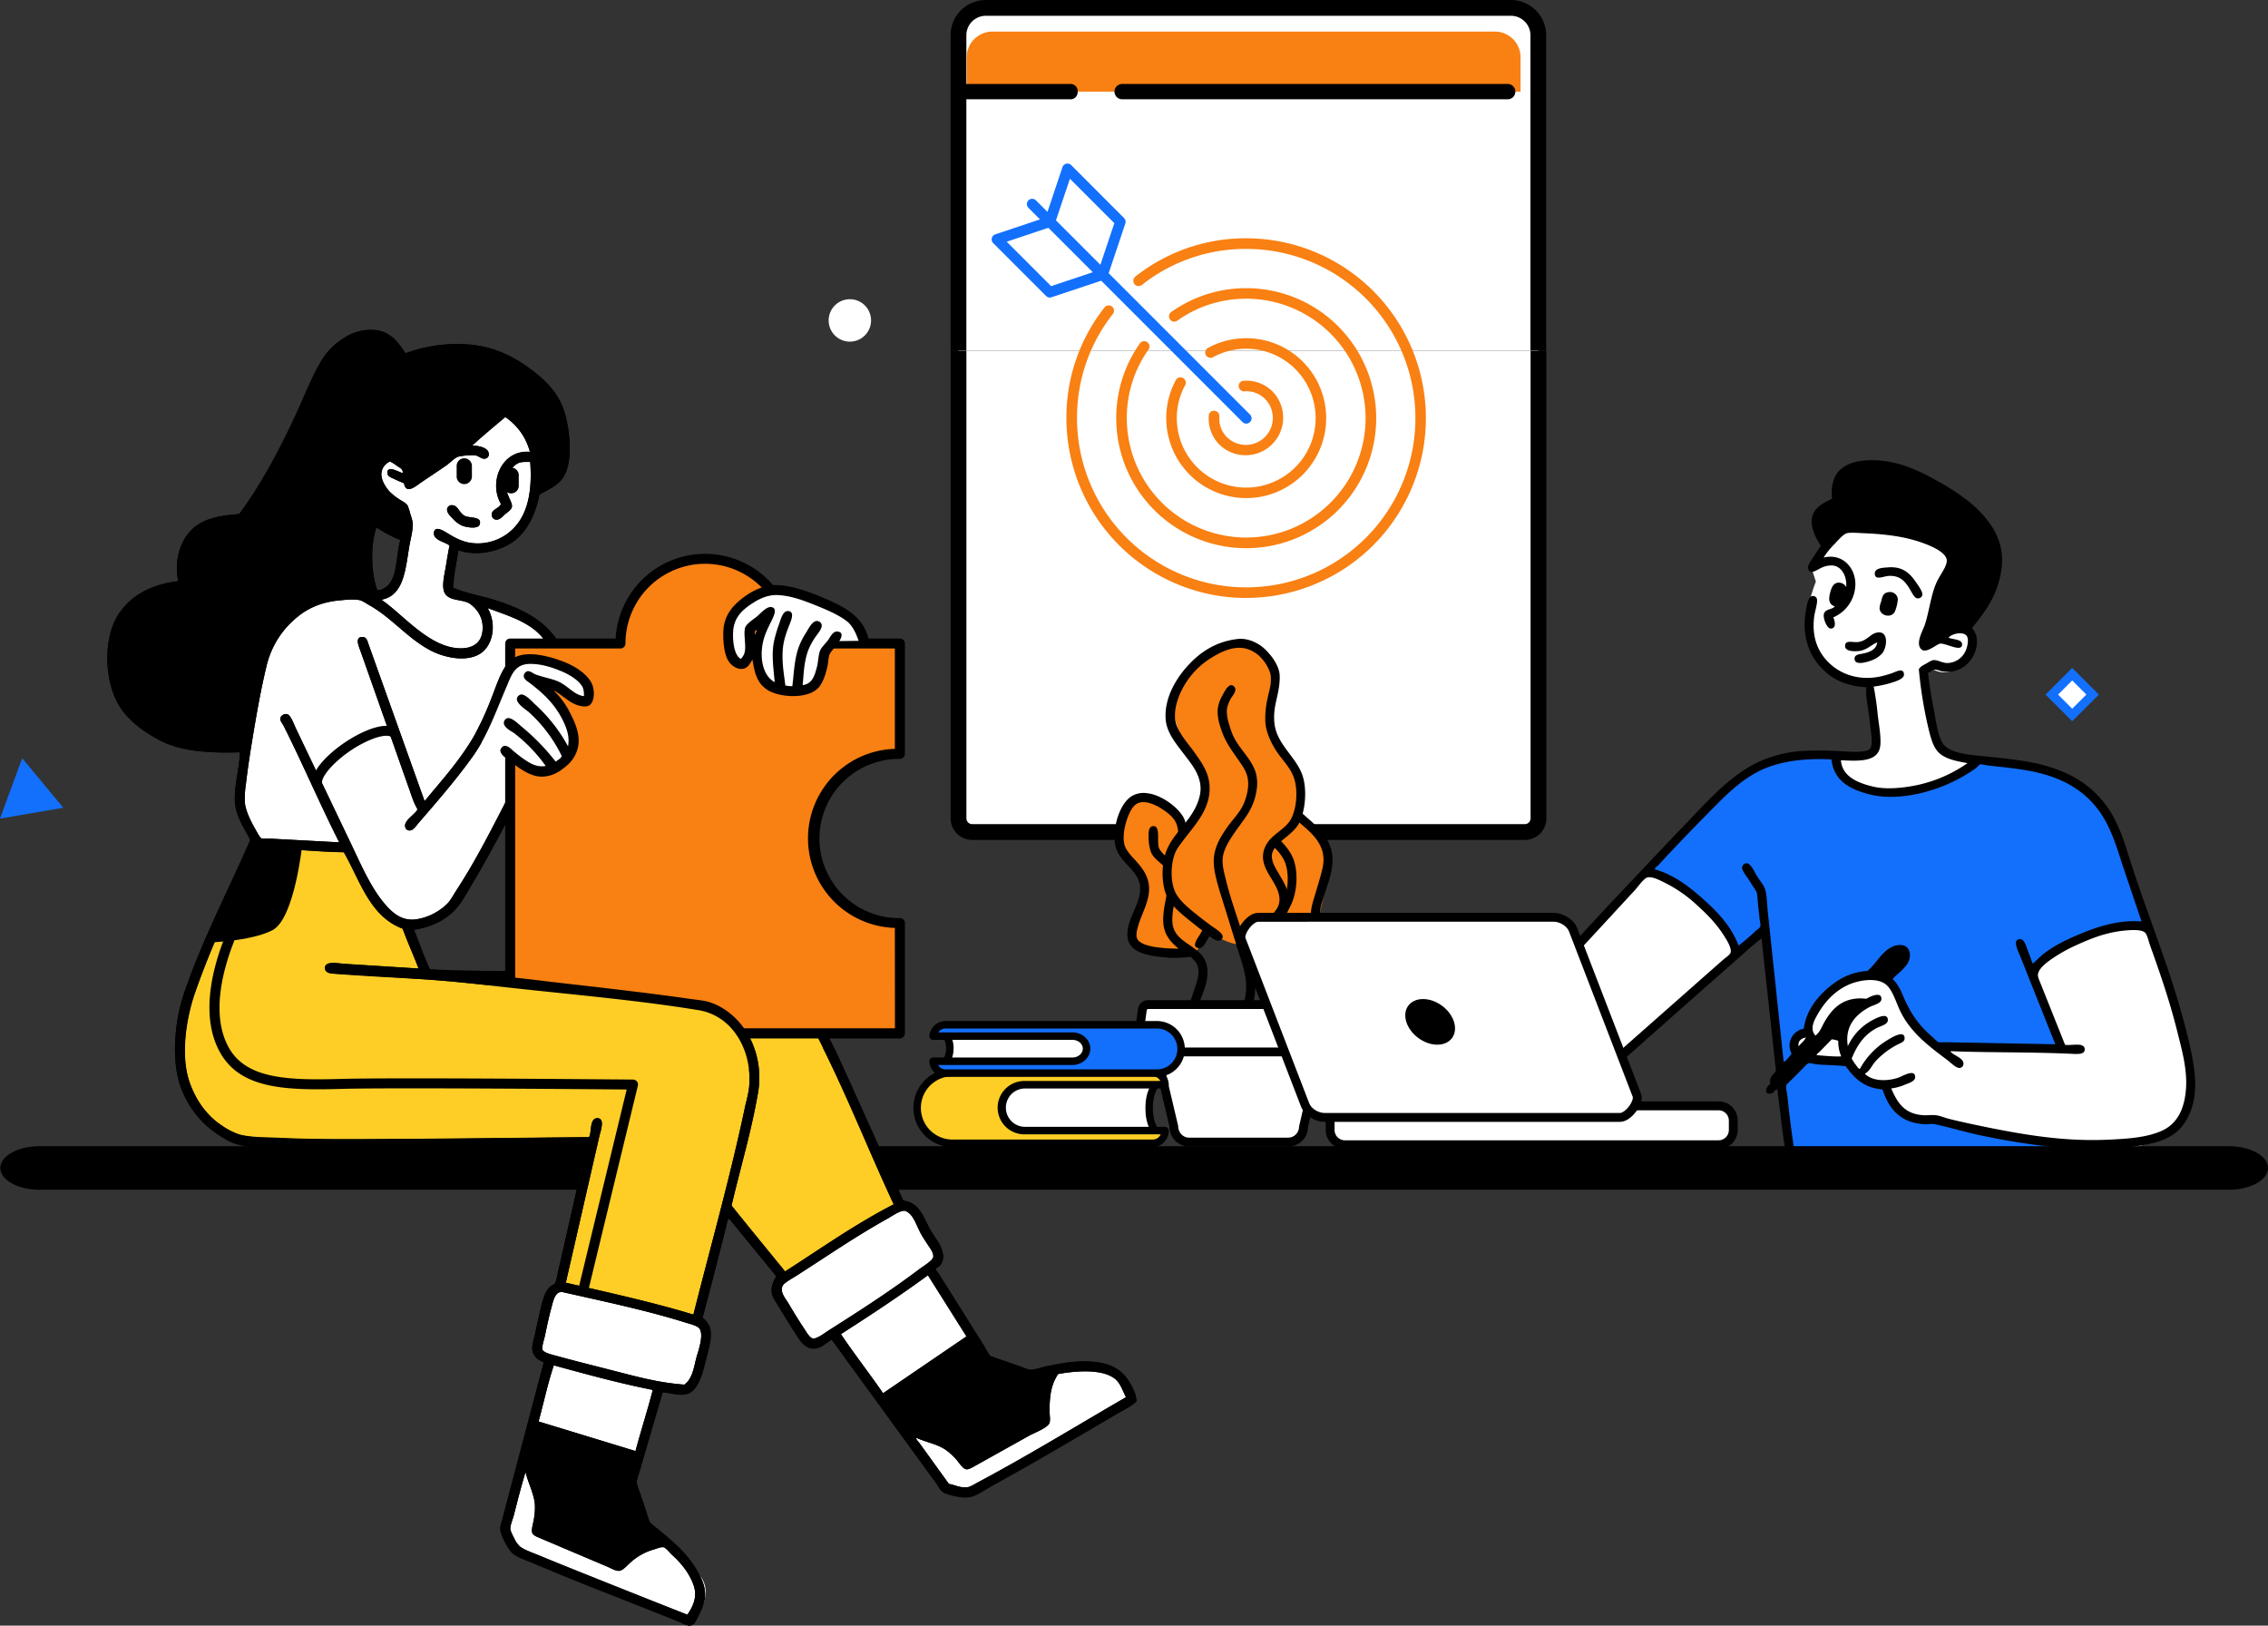 <?xml version="1.0" encoding="UTF-8"?> <svg xmlns="http://www.w3.org/2000/svg" xmlns:xlink="http://www.w3.org/1999/xlink" xmlns:v="https://vecta.io/nano" viewBox="0 0 1123.3 805"><rect x="0" y="0" width="1123.3" height="805" fill="#333333" stroke="none"/><style>.J{fill:#fff}.K{fill-rule:evenodd}.L{fill:#f98012}.M{fill:#1370fd}.N{fill:#fece26}</style><path d="M761.89,173.67V17.43A13.53,13.53,0,0,0,748.35,3.9H488.27a13.53,13.53,0,0,0-13.53,13.53V173.67Z" class="J"></path><path d="M765.78 173.67H758V17.43a9.65 9.65 0 0 0-9.61-9.61H488.27a9.65 9.65 0 0 0-9.65 9.65v156.2h-7.82V17.43A17.46 17.46 0 0 1 488.27 0h260.08a17.46 17.46 0 0 1 17.43 17.43z"></path><path d="M740.69 15.65H491.2a12.75 12.75 0 0 0-12.4 13.08v16.64h274.3v-16.6a12.75 12.75 0 0 0-12.37-13.13z" class="L"></path><path d="M474.72,173.67V405.23A6.77,6.77,0,0,0,481.5,412H755.13a6.77,6.77,0,0,0,6.77-6.77V173.67Z" class="J"></path><path d="M755.13 415.92H481.5a10.67 10.67 0 0 1-10.67-10.65v-231.6h7.82v231.56a2.88 2.88 0 0 0 2.88 2.88h273.6a2.88 2.88 0 0 0 2.94-2.82V173.67h7.82v231.56a10.67 10.67 0 0 1-10.65 10.69zM530.55 49.16h-52.21a3.53 3.53 0 0 1-3.2-3.79 3.53 3.53 0 0 1 3.19-3.79h52.21a3.53 3.53 0 0 1 3.2 3.79 3.53 3.53 0 0 1-3.19 3.79zm216.37 0H555.59a3.79 3.79 0 0 1 0-7.57h191.35a3.79 3.79 0 0 1 0 7.57h0z"></path><path d="M616.33 193.79a2.62 2.62 0 0 1-2.8-2.44 2.51 2.51 0 0 1 2.43-2.8 18.3 18.3 0 0 1 14.45 5.45 18.61 18.61 0 0 1-26.31 26.31 18.3 18.3 0 0 1-5.41-14.45 2.51 2.51 0 0 1 2.8-2.43 2.62 2.62 0 0 1 2.44 2.8 12.92 12.92 0 0 0 3.87 10.36 13.36 13.36 0 0 0 18.89-18.89 12.92 12.92 0 0 0-10.36-3.91zm.84 102.33a89.14 89.14 0 0 1-89-89.1 87.9 87.9 0 0 1 18.92-54.82 2.625 2.625 0 0 1 4.13 3.24A82.74 82.74 0 0 0 533.43 207a83.8 83.8 0 1 0 83.74-83.74 82.73 82.73 0 0 0-51.58 17.81 2.625 2.625 0 1 1-3.24-4.13A87.93 87.93 0 0 1 617.17 118a89.04 89.04 0 1 1 0 178.08zm-19.93-120.28a2.62 2.62 0 0 1 1.07-3.55A39.6 39.6 0 0 1 656.84 207a39.61 39.61 0 1 1-74.41-18.88 2.63 2.63 0 0 1 4.62 2.5 34 34 0 0 0-4.2 16.38 34.38 34.38 0 1 0 17.93-30.12 2.62 2.62 0 0 1-3.54-1.04zm-17.78-17.66a2.63 2.63 0 0 1 .62-3.66 63.8 63.8 0 0 1 37.09-11.82 64.38 64.38 0 1 1-64.32 64.3 63.81 63.81 0 0 1 11.82-37.09 2.62 2.62 0 0 1 4.28 3A58.59 58.59 0 0 0 558.09 207a59.13 59.13 0 1 0 59.08-59.08 58.57 58.57 0 0 0-34.05 10.85 2.62 2.62 0 0 1-3.66-.59z" class="L"></path><path d="M545.4 139l70 70a2.62 2.62 0 1 0 3.71-3.71l-70-70 8.25-24.63a2.62 2.62 0 0 0-.63-2.69l-26.17-26.2a2.62 2.62 0 0 0-4.34 1l-7.42 22.16-5.72-5.72a2.62 2.62 0 0 0-3.71 3.71l5.72 5.72-22.16 7.42a2.62 2.62 0 0 0-1 4.34l26.17 26.17a2.62 2.62 0 0 0 2.69.63zm-26.17-26.2l22 22-20.62 6.9-22-22zM545 131.12l-22-22 6.91-20.61 22 22z" class="M"></path><path d="M1016.203 343.914l10.105-10.105 10.105 10.105-10.105 10.105z" class="J"></path><path d="M1026.33,357.14l-13.2-13.19,13.2-13.2,13.2,13.2Zm-7-13.19,7,7,7-7-7-7Z" class="M"></path><path d="M420.92 148.17a10.5 10.5 0 1 1-10.5 10.5 10.5 10.5 0 0 1 10.5-10.5z" class="J K"></path><path d="M0,405.36l11-29.89L31.35,400Z" class="M"></path><g class="K"><path d="M885 571.16c1.2.68 159.51-.58 159.51-.58s25.33-2.13 35.43-15 2.15-35.52-6.13-63.86-22-86.55-39.51-98-32.4-13.94-44.33-15-28.9-2.13-30.91-9.62-6-33.83-6-33.83l3.94-4.08a11.1 11.1 0 0 0 12.39-.29c6.34-4.48 7.95-8.35 7.72-11.81s-3.06-6.42-3.06-6.42 19.55-23.35 14.59-39.95-30.54-33.29-43.64-38.08-30.32-5.12-32.66.15-2.18 14.29-2.18 14.29-9.47 2.32-10.64 7.44 5 15.16 5 15.16l-7.14 10.21 2 6.12s-9.68 23.09-1.9 35.43c11.49 18.21 28.73 16.18 28.73 16.18a112.11 112.11 0 0 1 2 20.27c-.15 9.35 3.94 15.15-6.27 15.6s-42.58-6.42-64.88 15.45-96.82 98-96.82 98l33.68 41.85 79.61-69.26L885 571.16z" class="J"></path><path d="M904.26 269.84l9.76-7.15s24.52-2.09 35.44 2.77 18.52 5.7 16.62 11.81-2.83 7.19-4.81 12-10.52 30-8 30.18 10.5-5 10.5-5l3.79-2.63 7.29-1.31s21.73-24 13.71-42.87-38.81-34.28-53.08-36.89-19.77-.69-22.6 3.79-2.92 12.25-2.92 12.25-8.5 4.62-9.92 9 4.22 14.05 4.22 14.05z"></path><path d="M1019.74,519.74l-13.12-37s5.52-12.85,27.7-19,29.75-4.08,29.75-4.08-10.13-35.17-16.77-47.83-18.16-27.11-32.51-30.18S978,377,978,377s-13.77,11.41-31.49,14.58-33-2.12-34.85-6.12-1.9-10.79-1.9-10.79-30.59-5.61-50.3,11.52-44.61,45.06-44.61,45.06a83.48,83.48,0,0,1,23.91,13.27c15.71,12.73,19.39,28,19.39,28l16.91-14L885,568l143.47,2.48-5.25-4.67-64.3-11.37s-15.55,2.61-19.69-3.65a34.73,34.73,0,0,1-5.1-12.1s-9-1.18-14.14-5-5.54-7.15-5.54-7.15-18.59-.75-22.89-2.33-5.58-5.43-3.36-8.9a11.4,11.4,0,0,1,5.54-4.52s5-15.35,13.85-21.72,22-9.13,26.83-3.79,5.48,13,10.2,18.23,15.75,15.31,15.75,15.31Z" class="M"></path><path d="M976.69 311c1.71 2.11 2.8 4.27 2.34 8.46-.8 7.09-7.49 14.69-17.06 13-1.16-.21-2.54-.9-3.64-.87-1.4 0-2.17 1.18-3.36 1.75.59 6.11 1.64 12 2.77 17.79s1.73 11.68 4.08 16.33c3 5.94 14.62 6.36 23.47 7.29s17.8 1.9 25.37 3.79c16.09 4 27.11 11.49 34.7 23.62 3.64 5.82 6.25 13 8.6 20.55 9.31 30 21.11 56.94 28.86 87.77 2 8.08 4 16.28 4.38 24.78.44 9.61-2.34 17.4-6.56 22.6-4.47 5.5-11.18 7.86-19.83 9.33-26.25 4.47-56.21-.07-79.16-4.81-7.95-1.64-15.47-4-23.32-5.68-1.52-.33-3.94.1-5.4 0-11.65-.79-17.25-7.2-20.56-17.21-9.18-.73-14.12-5.71-18.22-11.52-4.73-.51-9.16-.51-14-.88-1.5-.11-3.22-.74-4.23-.58s-2.44 2-3.06 2.62l-5.54 5.54c-.92.92-2.46 2.18-2.63 2.92-.24 1.12.4 3.57.59 5.39 1 9.47 1.94 17.09 3.35 26.24.39 2.55 2.64 9.57-1.31 9.19-2.67-.26-2.57-5.38-3.06-8.46-1.61-10.13-2.63-20.12-3.94-30.32-1.06-.6-1.4 1-2.18 1.46a3.48 3.48 0 0 1-3.21.14c-.73-2.34.86-3.61 1.9-4.66-.79-3.22 1.61-4.51 2.77-6.27l-7.14-65.6c-2.94 2.17-6.13 5-9.18 7.73q-29.49 26-59.34 52.48c-1.49 1.32-3.37 3.52-5 3.35a2 2 0 0 1-2-1.9c-.09-1.35 1.8-2.85 3.21-4.08l53.36-47.09c1.2-1 3.42-2.48 3.64-3.5.51-2.35-1.63-5.66-2.62-7.29-3.74-6.17-8.31-11-13.56-15.74a67.86 67.86 0 0 0-17.35-12c-1.91-.89-5.11-2.64-7.58-2.19-1.78.33-4.92 4.8-6.12 6.13l-35.28 38.19c-1 1.18-4.21 6-6.27 6a2.1 2.1 0 0 1-2.19-1.89c-.12-1.54 2.35-3.81 3.5-5.11 9.4-10.6 19.18-21.09 28.58-31.2l33.24-35.13c11-11 21.9-24.5 36-32.37a60.5 60.5 0 0 1 26.83-7.29c5.13-.22 10.89-.11 16.62.15 4.94.22 13.91 1.1 15.45-1.46 1-1.64.58-5.06.29-7.72l-.88-7.58c-.67-5.67-1.8-10.17-1.46-14.87-9.21-.55-15.74-3.35-21-8.31-6.59-6.22-11.34-16.09-8.9-29.74.49-2.75 1.08-7 3.36-7.14a2 2 0 0 1 1.89 1c.95 1.41-.83 6.56-1.16 9.18-1.44 11.27 2.57 19 8.75 24.2s15.46 7.88 25.95 5c1.32-.37 2.84-.78 4.23-1.31 1.78-.68 5.47-2.68 5.54.87 0 2.25-4.65 3.53-6.41 4.09A56.05 56.05 0 0 1 928 340a139.42 139.42 0 0 1 2 14c.63 5.1 1.65 10.57 1.31 14.87-.68 8.43-10.05 8.1-19.54 7.58.59 8.18 8.59 11.37 16.18 13.12 5.57 1.28 12.39.8 18.08-.15a68.08 68.08 0 0 0 28.43-11.52c-5.6-1-9.93-1.88-13.26-4.38s-4.64-7.05-5.83-11.81a208.47 208.47 0 0 1-5-30.32c.75-1.31 1.93-1.85 3.36-2.62 1.21-.66 2.71-1.83 4.08-1.9 1.92-.08 4.12 1.41 6.56 1.46a10.15 10.15 0 0 0 9.33-6.42c.65-1.51 1.81-5.87 0-7.43-2.11-1.81-7.24-.55-8.61 1.31 2.15.95 6.9.66 6.71 3.5-.16 2.4-3.4 1.33-5 .87-1.71-.5-4.52-1.54-5.68-1.46-2.19.15-8.26 6.5-10.35 1.6-1.38-3.24 1.78-8.44 2.62-11.08 2.37-7.37 3.09-15.92 6.42-22.16.72-1.35 1.67-2.84 2.62-4.52.83-1.46 2-3.65 1.75-5.39-.51-3.21-5.71-5.76-8.6-7-9.46-4.06-19.82-5.6-33-6.13-2.53-.1-5.7-.42-7.72 0s-5 4.15-6.42 5.54a37.49 37.49 0 0 0-5.25 6.56c9.21-2.31 15.74 4.85 15.74 13.12a18 18 0 0 1-10.94 16.47c.91 2 1.61 5.58-1.31 5.54-1.86 0-3.83-5.13-3.36-7.14.63-2.68 3.91-2.05 5.4-3.79-3-1.16-3.19-3.47-2.19-7.15.64-2.34 1.56-4.62 4.23-4.66a4.28 4.28 0 0 1 3.64 2.18c.41-5.19-2.11-10-6.42-10.64a11.43 11.43 0 0 0-6 1.17c-1.69.75-5.65 3.8-6.41.44-.46-2 2-4.81 2.77-6.12 1.34-2.18 2.4-3.7 3.5-5.25-2.7-4.14-6.81-11.7-3.06-17.2 2-2.95 5.16-4.44 8.6-6.12-1.3-13 5.72-18.24 16.91-19 12.89-.82 23.83 4 32.65 8.75s17.74 10.31 24.2 17.2 12.53 16.34 9.77 30.18c-2.01 11.25-7.84 19.04-14.22 26.9zm9.77-26.1c1.38-5.57 1.36-11.69-.59-16.76-1.72-4.49-4.72-8.08-8-11.37-6.42-6.42-14.15-11.58-22.6-16-8.29-4.38-18.81-9.12-30.47-8.31-7.12.49-12.25 2.87-12.83 9.48-.19 2.17.62 6.09 0 7.44-.73 1.58-4.29 2.34-6 3.35-1.45.87-3.43 2.26-3.94 4.38-.89 3.71 1.5 6.73 2.92 9.62 2.89-1.66 5.08-6 8.46-6.85 2-.53 5.06-.15 7.87-.15a113.14 113.14 0 0 1 22 2.19c8.63 1.77 17.6 4.53 22.6 9.62a11.69 11.69 0 0 1 2.18 3.35c2.17 5.15-1.8 9.69-3.79 13.27-4.51 8.13-4.9 20-8.75 28.58 5.52-1.92 7.94-8.19 16.76-7.29 6.18-7.34 11.72-14.59 14.19-24.56zm-116.33 97.52c-6.94 3.71-13 9.08-18.52 14.58-10.27 10.27-20.59 20.95-30.32 31.49-.63.68-1.9 1.26-1.61 2 9.88 2.88 17.47 9 24.35 15.16s13.55 13.23 17.06 22.6a99.92 99.92 0 0 0 8.16-7c.84-.74 2.42-1.65 2.62-2.63s-.3-2.8-.44-4.08l-.88-8.31a29.66 29.66 0 0 0-.43-4.23 16.9 16.9 0 0 0-1.9-3.06l-1.9-3.06c-1-1.63-3.62-4.66-3.5-6.41a2.32 2.32 0 0 1 2.34-2c2.06.09 3.88 4.52 5 6.27 1.5 2.45 3.63 4.75 4.23 7.15.79 3.22.78 7 1.16 10.5l7.87 74.49c1.38-.71 2.77-2.67 3.94-4.08a8.47 8.47 0 0 1 6-12.39c1.21-8.81 6.37-15.28 11.81-20 5.16-4.46 11.44-8.13 19.68-8.6 4-3 7-9.58 12.39-12A9.23 9.23 0 0 1 942 468c4.41.59 4.8 5.82 2.77 9.18a25.93 25.93 0 0 1-3.5 3.94c-.52.52-3.82 3.22-3.79 3.79a19.37 19.37 0 0 1 1.6 1.75 30.5 30.5 0 0 1 3.5 6.56c3.67 8.57 7.55 14.18 14 19.82 1.31 1.14 2.7 2.81 3.79 3.06a21.74 21.74 0 0 0 3.35 0l54.23 1-17.49-43.88c-.9-2.23-4.07-8.26.14-8.16 2.13 0 3.07 4 3.64 5.39 1 2.56 1.65 4.42 2.48 6.71 1.66-1.18 2.94-2.77 4.52-4.08 4.93-4.12 10.75-7.05 17.06-9.77 9.07-3.91 20.26-8 32.36-7l-9.92-29.45c-3.12-9.96-6.32-19.43-12.39-27-5.77-7.17-13.31-12.38-23.62-15.74-9-2.93-18.9-3.82-29.6-5-1.53-.16-3.55-.77-4.38-.58-.65.15-1.42 1.37-2.18 1.89a78.1 78.1 0 0 1-31.92 13.27c-6.7 1.13-14.24 1.33-20.56-.29-9.56-2.46-17.81-6.5-19-17.35-14.81-.79-27.49 1.29-36.96 6.36zm82.66 169.84c1.82.11 3.84-.27 6.12 0 2 .24 4.13 1.21 6.27 1.75 6.65 1.68 13.15 3 19.83 4.38 17.61 3.53 37.31 6.91 58.46 6 10.34-.45 20.26-1.1 27.7-4.66s10.85-11 11.52-20.7-2.15-19.49-4.23-27.85c-3.76-15.17-8.53-29-13.56-43-.7-2-1.23-4.62-2.19-6-1.13-1.61-4.79-1.72-7.29-1.6-10.19.48-18.08 3.36-26.68 7.29a78.1 78.1 0 0 0-11.08 6c-3 2-8 5.37-8.31 8.75-.11 1.16.7 2.84 1.31 4.38l12.1 30.32c2.6.75 9.75-1.57 9.77 2.34 0 2.51-3.29 2.34-6.56 2.18-19.68-.93-41.16-.55-59.92-1.31.64 1.87 6.72 3.21 6.42 6.41a2.05 2.05 0 0 1-2 1.9c-1.82 0-4.38-2.69-5.83-3.79-9.49-7.14-18.45-13.78-23.62-24.64-1.81-3.81-3.62-10-6.7-12.68-4.62-4.06-14-2.32-19 0-6.61 3.07-11.42 8.19-15 14.43-1.62 2.8-4.23 7.3-1.17 10.64 2.2-1.56 3.09-4.31 4.38-6.56 4-7 9.57-12.93 20.85-11.66 1.56-1 7.74-4 7.44.29-.15 2.12-4.16 2.86-6.12 3.94-6.57 3.59-12.16 9.41-10.5 19.24a27.78 27.78 0 0 1 12.1-12.83c1.72-.92 7.82-4.26 7.72 0-.05 2.17-3.94 3-5.39 3.79-6.49 3.4-9.78 8.57-12.54 15.16.52.85 1.18 2 1.9 2.92s1.55 2.35 2.19 2.19A37.72 37.72 0 0 1 935 514.94c1.46-.88 8.54-5.43 8.31-.58-.07 1.57-2 2.15-3.5 2.91a39.5 39.5 0 0 0-10.94 8.31c-1.88 2.14-2.64 4.62-5.25 6.12 3.84 3.89 11.29 3.8 16.76 1.89 1.84-.64 8.26-4.6 8.16-.14 0 2-3.34 3-5 3.64a25.16 25.16 0 0 1-6.85 1.9c3.31 7.72 6.92 12.7 16.1 13.27zm-62-34.11c1.14-1.53 2.77-2.57 3.64-4.38-2.19.35-4.14 1.75-3.6 4.38zm16.48-3.5l-6 6.12c-.61.62-1.68 1.21-1.45 1.75 3.76.27 8.81.8 12.1.58a18.89 18.89 0 0 1-1.46-7.72 21.36 21.36 0 0 0-3.15-.73zM934.57 281c8.08-.82 11.63 3.17 14.87 8 1.29 1.93 3 4.29 2.62 5.84a2.23 2.23 0 0 1-2.33 1.46c-1.23-.08-2.11-1.61-2.62-2.48-2.39-4.05-4.76-9.23-12-8.6-2.35.21-6.62 2.36-6.56-1.31.08-2.66 4.13-2.77 6.02-2.91zm1.02 12.2a3.84 3.84 0 0 1 4.37 3.65 20.54 20.54 0 0 1-1.46 6c-1.82 3.54-7.4 2.05-7.58-1.6a9.42 9.42 0 0 1 .73-3.21c.66-2.59.94-4.53 3.94-4.84zm-5.84 24.93c-2.21.69-5.2 3.82-8.9 4.23-2.79.31-6.9.17-7-2.33-.13-3.56 4-1.58 7-2.19 4-.82 5.46-3.79 8.46-4.52 6.28-1.53 5.42 7.14 2.92 10.21A13.23 13.23 0 0 1 927 327c-2.12.82-8.19 2.74-8.45-.59-.15-1.9 1.33-2.26 3.35-2.62 3.73-.65 7.38-1.89 7.85-5.66z"></path><path d="M19.6 567.58h1084.25c10.74 0 19.45 4.83 19.45 10.79s-8.71 10.79-19.45 10.79H19.6c-10.74 0-19.45-4.83-19.45-10.79s8.71-10.79 19.45-10.79z"></path><path d="M630.58 481.71c3.59 1.14 10.25-2.49 16.81-8s4.84-11.47 5.3-16.65 8.36-30 4.54-37.09-21.82-27.23-34.07-23.31-14.4 22.84-11 28.61 13.55 12.87 11.66 19.07-11.62 9.32-10.9 18.32 14.08 17.91 17.66 19.05z" class="L"></path><path d="M610.25 421.51v-4.38a45.31 45.31 0 0 1 2.92-12.24c2-5.37 4.53-10.36 9.62-12 5.41-1.7 11.34 1.85 14.72 4.08a83.52 83.52 0 0 1 9.48 7.58c5.56 4.83 13 11.28 13 21.14 0 6.36-2.48 12.33-4.23 17.93-.91 2.92-2 5.72-2 9s1.17 6.48 1 10.21c-.23 5.65-3.33 8.31-6.71 11.22-1.36 1.18-5.42 5.42-8 4.52a2 2 0 0 1-1.31-1.75c-.16-1.67 1.26-2.43 2.48-3.21 3.25-2.09 7.63-5 8.74-8.75s-.71-8-.73-11.81c0-3.32 1.05-6.54 1.89-9.33l2.63-8.89c.87-3.13 1.9-6.52 1.75-9.77-.38-8.25-6.64-13.13-11.81-17.64a79.12 79.12 0 0 0-8.17-6.42c-2.44-1.62-6.77-4.75-10.64-4.08s-6.47 6.42-7.72 9.77c-1.62 4.33-3.22 11.18-2 15.75 1.84 7.56 9.03 10.34 10.84 17.44 1.43 5.63-2.14 9.09-4.67 12-1.61 1.83-4.48 4.08-5.25 6.56-1.28 4.08.24 8.4 2.18 11.08 2.52 3.45 8.41 5.88 12.25 7.87a17.77 17.77 0 0 1-2-5c-3.11-11.8 5.85-20.8 8.31-29.74 1.47-5.31 1.36-12.21-.88-16.76a23 23 0 0 0-5-6.41c-1.1-1.1-5.43-4.35-5.1-6.42a2.6 2.6 0 0 1 1.9-1.75c1.55-.19 2.54 1.17 3.79 2.33 3.49 3.25 6.57 6.46 8.45 10.35 3.32 6.86 2.5 17.51-.43 23.77-1.49 3.17-3.24 6.28-4.67 9.62s-2.86 7.45-2.48 11.81c.83 9.37 10 13.75 9.92 24.2-.07 11.15-9.93 16.67-13.7 24.93-3.06 6.72-4.1 15.45-4.52 24.35-.18 3.8.12 7.38-2.33 7.43-2.18 0-2.42-1.57-2.18-6.27.08-1.5.31-5.56.58-8.16a89.32 89.32 0 0 1 2.77-14.87 32.74 32.74 0 0 1 6.12-11.52c2.71-3.43 5.78-6.62 7.43-10.2 2.89-6.27-.18-13.21-3.35-17.21-2.3 1.72-4.56-.27-7-1.6-7.15-3.92-15-8.09-15-18.66 0-6.17 2.91-8.53 6.12-11.81 1.81-1.85 4.61-4.87 4.52-7.73-.06-1.88-1.5-3.76-2.62-5.25-3.54-4.7-7.93-8.82-8.91-15.31z"></path><path d="M588.08 473.43c-3.49-.07-24.57.49-27.86-8s10.57-23.66 5.75-30.13-10.86-9.64-10.9-18.92 1.3-18.8 7-20.59 19.05 1.55 21.65 8.32-.2 17.23 5 23.62 12.94 9.23 12.87 18.47-4.9 19.88-6.81 21.95-3.22 5.34-6.7 5.28z" class="L"></path><path d="M583.74 469.74c-3.47-2.82-7.14-6.46-7.58-12.83-.27-3.93.57-8.2 1.31-12.1.68-3.53 2-8.43 1.31-11.66-1.16-5.17-6.65-6.4-8.75-11.23a23.28 23.28 0 0 1-1.16-7.29c-.06-2.61 0-5.72 2.62-5.54 3.29.22 1.42 7.57 2.48 10.64s5.67 5.6 7.58 8.6c4.73 7.42-1.54 19.31-.88 28.43.86 11.74 16.69 10.8 17.35 23.62.33 6.38-2.33 11.34-4.08 16.33a81.25 81.25 0 0 0-4.38 15.89c-1.25 8.83-1.16 18.74-1.16 29.3 0 3.43.66 7.66-2 7.72s-2.48-4.08-2.48-7.72c0-10.43 0-20.5 1.16-29.3s4.39-16 6.85-23.76c.76-2.42 1.87-5.28 1.6-8.46s-1.7-4.58-3.79-6.56a59.88 59.88 0 0 1-15.31 0c-7.43-.85-15.36-2.74-16-9.91-.81-8.57 6.5-15.79 6.27-24.2-.25-9.31-11.51-12.55-12.53-22.45-.94-9 2.77-19.5 8.31-23a11.56 11.56 0 0 1 7.72-1.46c6.94.78 14.85 6.66 17.79 11.66s1.73 15.82 4.37 21c3.81 7.46 13.22 11.51 14 20.85.44 5.24-1.67 9.62-3.5 13.56a68.51 68.51 0 0 1-2.92 5.54c-.93 1.6-2.22 4.38-4.37 4.08-3.15-.44-1.12-3.78-.29-5.1a53.42 53.42 0 0 0 5.4-10.93 16.47 16.47 0 0 0 1.16-7c-.46-4.23-4.64-8.28-7.14-10.79-4.8-4.8-8.43-10.15-8.9-19.24-.17-3.3-.16-6.29-1.31-8.89-1.28-2.9-4.17-5.15-7.29-7.15-2.82-1.81-7.44-3.95-10.94-2.91-3.08.91-4.8 4.63-6 8-1.1 3.18-2.3 8.25-1.46 12.24.78 3.75 4 6.47 6.7 9.62 3.22 3.73 6.18 8.16 5.54 14.58-.56 5.69-3.65 10.89-5.25 16.33-.59 2-1.25 4.26-.73 6.12.79 2.8 5.4 3.93 8.6 4.52a72.7 72.7 0 0 0 12.08.85z"></path><path d="M609.5 319.43c9.72-2.27 20.89 4.73 20.75 11.92s-5 22.82-.36 32 17.35 21.59 13.38 35.27c-4.78 16.52-16 15.78-14.69 25.28s8.74 16.21 6.82 22.25-9.06 21.94-19.54 21.8-22.09-9.63-29.38-17.34-13.92-25.4-2.8-35.79 19.42-24.14 10.53-35.17-20-32.5-7.5-44.66 13.83-13.47 22.79-15.56z" class="L"></path><path d="M617.38 468.73c1.31 5.66 3.78 11.42 4.23 18.08.88 13.24-6.34 20.5-9.92 30.33-2.38 6.54-3.37 17.63-3.79 26.39-.14 2.88.7 7.78-2.48 7.72-2.83-.05-2.18-4.11-2-7.29.41-9.06 1.16-18.24 3.21-25.51 2.84-10.07 9.7-16.75 10.5-27.85.51-7.19-2-13.62-3.79-19.53l-9.33-30c-1.41-5-3.32-11.2-2.77-16.62s3.38-10.16 6-14c2.8-4.13 6.6-7.78 8.46-11.81 1.63-3.52 3.41-9.45 2-14.43-.81-2.93-2.6-5.36-4.23-7.73-3.25-4.74-6.52-8.87-8.61-15.16-1-2.9-2-6.47-1.75-10.06a17.83 17.83 0 0 1 2.48-7.15c.73-1.4 3.4-7 5.83-3.93 1.41 1.8-1 4.33-1.6 5.39a16.53 16.53 0 0 0-2.18 5.69 19.5 19.5 0 0 0 1 7 47.46 47.46 0 0 0 2 5.83c3 6.66 9 11.42 11.22 18.22a19.62 19.62 0 0 1 .58 8.46c-1.32 9.76-6.15 14.54-10.79 21.28-2.72 4-6 8.78-6.12 13.85-.1 3.33.94 6.92 1.75 10.21 2.37 9.68 5.8 18.7 8.6 28 3-1.26 5.73-3.67 8.6-6a35.47 35.47 0 0 0 7.44-7.43 8.56 8.56 0 0 0 1.75-6.13c-.67-8.25-11.14-14.9-7.29-24.64 2.66-6.74 9.94-8.69 13-14.28 2.82-5.19 3.77-14.82 1.16-21.29-1.92-4.75-5.34-7.88-8.16-12.1-2.67-4-5.3-9.4-5.68-14.58a45 45 0 0 1 1.16-12.1c.57-3 2.29-7.91 1.31-12a19 19 0 0 0-4.38-7.58 15.09 15.09 0 0 0-7.29-4.67c-6.54-1.91-13.46 1.84-17.93 4.67a39 39 0 0 0-12 11.81c-3.39 5.11-7.72 14.82-4.52 22.16 2.15 4.93 5.88 8.78 9 13.27 3.61 5.12 7.59 10.63 7 18.81-.69 9.73-7.54 16.89-12.39 23.32-1.68 2.24-3.88 4.88-4.81 7.44-2.14 5.92-2.13 14.11.29 19.1 2.23 4.59 7.67 8.68 11.37 11.66 2 1.61 4.09 3.14 6.56 5 1.82 1.34 7.72 4.51 4.66 6.85-2.18 1.67-6.05-2.22-7.58-3.35-2.49-1.85-4.74-3.64-6.56-5.1-3.93-3.15-9.11-7.14-11.81-11.52-3.75-6.08-3.91-17.66-.73-24.93 4.17-9.54 13.65-15.25 16.18-26.53 1.92-8.52-3.69-15.07-7.29-19.83-4.24-5.61-9.16-11.2-9.62-18.08-.73-11 5.78-20.77 11.08-26.53 6.3-6.85 14-11.89 24.64-13.12 5-.58 10.25 2 13.41 5s6.72 7.68 7.29 12.25a21.69 21.69 0 0 1 0 3.93c-.48 7.26-3.15 11.75-2.62 19.68.71 10.58 9.55 16.32 13.41 25.22 3.25 7.51 2 19.56-1.31 25.51-1.53 2.71-4.52 5.16-7.15 7.29-2.38 1.93-5.85 4.78-6.12 8.16-.29 3.72 2.43 7.37 3.94 10.06 2.08 3.7 5 7.93 4.23 13.85a12.94 12.94 0 0 1-1.46 3.94c-3.83 7.7-12.57 12.82-19.28 17.43z"></path></g><path d="M581.58 509.08h63.74c5.43 0 9.84 3.39 9.84 7.57L645.62 558a7.57 7.57 0 0 1-7.57 7.57H589a7.57 7.57 0 0 1-7.57-7.57l-9.69-41.33c0-4.2 4.4-7.59 9.84-7.59z" class="J"></path><path d="M638 567.73h-49a9.77 9.77 0 0 1-9.76-9.76l-9.63-40.83c-.06-5.88 5.34-10.26 12-10.26h63.74c6.63 0 12 4.38 12 9.76l-9.6 41.82c.05 4.9-4.32 9.27-9.75 9.27zm-56.47-56.47c-4.15 0-7.65 2.46-7.65 5.38l9.63 40.83c.06 3.47 2.47 5.88 5.44 5.88H638a5.39 5.39 0 0 0 5.38-5.38l9.6-41.82c-.06-2.43-3.56-4.89-7.71-4.89z"></path><path d="M568.63 497.45h90.22a3 3 0 0 1 2.88 3l2.5 17.41a3 3 0 0 1-3 3h-94.95a3 3 0 0 1-3-3l2.5-17.41a3 3 0 0 1 2.85-3z" class="J"></path><path d="M661.2 523.1h-94.92a5.22 5.22 0 0 1-5.22-5.22l2.52-17.72a5 5 0 0 1 5-4.9h90.22a5.15 5.15 0 0 1 5.07 5.21l2.48 17.1a5.27 5.27 0 0 1-5.15 5.53zm-92.57-23.47a.79.79 0 0 0-.69.84l-2.52 17.72a1 1 0 0 0 .86.53h94.92a.84.84 0 0 0 .84-.84l-2.48-17.1c0-.76-.34-1.15-.71-1.15z"></path><path d="M666.09 547.62h185.08a7.29 7.29 0 0 1 7.29 7.29v4.66a7.29 7.29 0 0 1-7.29 7.29H666.09a7.29 7.29 0 0 1-7.29-7.29v-4.66a7.29 7.29 0 0 1 7.29-7.29z" class="J"></path><path d="M851.17 569H666.09a9.49 9.49 0 0 1-9.47-9.48v-4.66a9.49 9.49 0 0 1 9.47-9.48h185.08a9.49 9.49 0 0 1 9.48 9.48v4.66a9.49 9.49 0 0 1-9.48 9.48zm-185.08-19.19a5.11 5.11 0 0 0-5.1 5.1v4.66a5.11 5.11 0 0 0 5.1 5.1h185.08a5.11 5.11 0 0 0 5.1-5.1v-4.66a5.11 5.11 0 0 0-5.1-5.1z"></path><path d="M623.09 454.25h146.36c4 0 8.36 2.76 9.68 6.17l31.6 82c1.31 3.41-4.28 10.93-8.31 10.93H656.08c-4 0-8.36-2.76-9.67-6.17l-31.6-81.93c-1.31-3.43 4.25-11 8.28-11z" class="J"></path><path d="M802.42 555.53H656.08c-4.93 0-10.08-3.33-11.71-7.57L612.77 466c-1.19-3.09 1-6.82 2-8.28 1.88-2.74 5.06-5.67 8.32-5.67h146.36c4.94 0 10.08 3.33 11.72 7.57l31.6 82c1.19 3.07-1 6.76-2 8.2-1.87 2.76-5.06 5.71-8.35 5.71zm-179.33-99.09c-1 0-3.09 1.41-4.71 3.77-1.4 2-1.74 3.7-1.53 4.23l31.6 81.93c1 2.59 4.49 4.77 7.63 4.77h146.34c1.06 0 3.13-1.42 4.76-3.8 1.37-2 1.71-3.63 1.5-4.16l-31.6-82c-1-2.59-4.49-4.77-7.64-4.77z"></path><path d="M704.8 494.72c6.53 0 13.4 5.06 15.34 11.3s-1.76 11.3-8.28 11.3-13.4-5.06-15.34-11.3 1.75-11.3 8.28-11.3z" class="K"></path><path d="M573,536.53s-4.35,3.52-3.83,13.69c.44,8.59,4.32,11.36,4.32,11.36l-81-.25-4.07-13.2,10.37-13Z" class="J"></path><path d="M573.53 563.43l-81-.25a1.85 1.85 0 0 1-1.76-1.31l-4.07-13.2a1.85 1.85 0 0 1 .32-1.7l10.37-13a1.59 1.59 0 0 1 1.48-.7l74.17 1.36a1.85 1.85 0 0 1 1.15 3.27c-.11.1-3.62 3.33-3.16 12.17.38 7.43 3.44 9.86 3.57 10a1.87 1.87 0 0 1 .64 2.08 1.84 1.84 0 0 1-1.71 1.28zm-79.58-3.95l75.79.23a21.78 21.78 0 0 1-2.37-9.4c-.3-5.76.9-9.61 2.13-12L499.75 537l-9.19 11.48z"></path><path d="M507.69 559.85a11.35 11.35 0 1 1 0-22.71H577a6.17 6.17 0 0 0-6.16-6h-99.1a17.53 17.53 0 0 0 0 35.05h99.1A6.17 6.17 0 0 0 577 560c0-.15-69.31-.15-69.31-.15z" class="N"></path><path d="M570.87 568h-99.1a19.38 19.38 0 0 1 0-38.76h99.1a8.06 8.06 0 0 1 8 7.87A1.85 1.85 0 0 1 577 539h-69.31a9.5 9.5 0 1 0 0 19H577a1.85 1.85 0 0 1 1.85 1.85 8.06 8.06 0 0 1-7.98 8.15zm-99.1-35.05a15.67 15.67 0 0 0 0 31.35h99.1a4.32 4.32 0 0 0 4-2.59h-67.18a13.21 13.21 0 1 1 0-26.41h67a4.34 4.34 0 0 0-3.84-2.34z"></path><path d="M466.56,510.84s4.35,2.41,3.83,9.36c-.44,5.87-4.32,7.76-4.32,7.76l81-.17,4.07-9-10.37-8.85Z" class="J"></path><path d="M466.07,529.81a1.85,1.85,0,0,1-.81-3.51c.1-.05,2.93-1.59,3.28-6.24.42-5.58-2.76-7.53-2.9-7.61a1.87,1.87,0,0,1-.86-2.08,1.84,1.84,0,0,1,1.75-1.38l74.17-.93a1.91,1.91,0,0,1,1.22.44l10.37,8.85a1.85,1.85,0,0,1,.49,2.17l-4.07,9a1.85,1.85,0,0,1-1.68,1.09l-81,.17Zm4.62-17.17a13.08,13.08,0,0,1,1.54,7.7,12.69,12.69,0,0,1-1.77,5.76l75.36-.16,3-6.67-8.78-7.5Z"></path><path d="M573,507.45H468.3a6.17,6.17,0,0,0-6.15,5.63h69c3.87,0,7,2.79,7,6.22s-3.13,6.22-7,6.22h-69a6.17,6.17,0,0,0,6.16,5.87H573a12,12,0,0,0,0-23.94Z" class="M"></path><path d="M573,533.25H468.3a8,8,0,0,1-8-7.64,1.85,1.85,0,0,1,1.85-1.94h69c2.84,0,5.15-2,5.15-4.37s-2.31-4.37-5.15-4.37h-69a1.85,1.85,0,0,1-1.85-2,8.07,8.07,0,0,1,8-7.32H573a13.82,13.82,0,0,1,0,27.64Zm-108.4-5.87a4.32,4.32,0,0,0,3.75,2.17H573a10.12,10.12,0,0,0,0-20.24H468.3a4.35,4.35,0,0,0-3.59,1.92h66.44c4.88,0,8.86,3.62,8.86,8.07s-4,8.07-8.86,8.07Z"></path><g class="K"><path d="M78.6 362.9c18.36 7.28 43.28 6.75 43.28 6.75s-5.06 22.15-2.14 29.79a167.74 167.74 0 0 0 7.9 16.79S102.75 465.93 96 489s-10.8 41.27 0 56.45 14.22 18.93 32.42 20.08 166.21-.16 166.21-.16l-16.29 70.11s-4.63.94-7.41 10.86-6.47 20.36-4.28 23.2 6.42 4.28 6.42 4.28l-21.89 80s1.57 9.51 3.79 11.85 87.88 38 87.88 38 11.8-13.26 3.95-23.2-25.67-24.19-25.67-24.19l-7.41-23.86 14-44.76s10.76 5.84 15.31-1.32 8.29-24.32 7.57-27.48-4.77-4.77-4.77-4.77l14.32-55.3L388 631.47s-5.43 1.49-1.81 9.71 9.54 23.45 16.29 23.53 9.54-3.95 9.54-3.95l58.26 76.36 10.7 2.8 79.49-47.56s-1.87-16-17-17.12-32.75 4.94-32.75 4.94l-19.91-6.09-29.29-44.76s5-.71 2.47-8.06-6.76-20.64-11-23.37-7.24-1-7.24-1-39-97.14-51.51-104-26.31-12.19-59.57-10.53-122.28-.37-122.28-.37l-9.22-24.36s11.8 1.57 23.53-13.49 35.55-64 35.55-64 9.34 5.15 16.29-1.15 8.18-6.41 6.42-14.65-1.83-11.74-6.75-16.79-15-11.68-15-11.68l13.17 4.28s15.13 10.77 15.8 8.06 2.42-8.13-3.29-12.67a66.68 66.68 0 0 0-13.17-7.73s-8-2.68-14.65-2a17.78 17.78 0 0 0-9.54 4.44v-13.61h23s-9.49-8.54-18.93-12.67c-8.1-3.55-15.6-5.08-20.57-6.25-3.44-.81-13.17-3.87-12.67-8.72s3.29-18.43 3.29-18.43a44 44 0 0 0 18.76-.16c10.65-2.3 13-7.91 16.79-14.32a55.13 55.13 0 0 0 5.43-13.49s18.42.73 13.33-26.5-22.77-41.63-41.31-42.79-37.19 4.44-37.19 4.44-5.84-12.94-17.77-11.68-18.91 4.46-37.85 45.75-25.34 46.41-25.34 46.41-19.58-4.16-26.1 8.76-3 22.71-3 22.71-27.33.6-33.24 23.86 2.08 42.05 20.44 49.33zm103.68-85.74a72.4 72.4 0 0 1 3.13-17.94s4.92-.07 7.9 2 7.9 4.77 7.9 4.77-1.67 9.88-3.29 16.46-1.31 10.63-5.43 11.68-6.58-.16-6.58-.16a44 44 0 0 1-3.63-16.81z" class="J"></path><path d="M262.83,706.17,259,721.8s5,12.65,8.06,20.57S266,758.83,266,758.83l39.33,16.29a70.24,70.24,0,0,1,10.37-8.06,40.35,40.35,0,0,1,13.17-5.27l-9.71-7.08-6.58-22.05,3.79-10.7Z"></path><path d="M182 443.41c-5.45-9.87-11.52-23.53-11.52-23.53l-44.6-1.65s-13.78 26.37-23.37 50.19-17 48.28-10.37 69 33.57 29.13 33.57 29.13l167.5-.55-15.47 70.6 66 17.12 16.62-55.46 26.33 35.22L445.27 597l-37.69-83-40.15-1s-7-11-27.15-16.13c-12-3.06-88.7-9.22-88.7-9.22l-.33-6.09-40.65 2-8.72-24s-14.47-6.28-19.88-16.15z" class="N"></path><path d="M125.05,416.36l-22.38,50.36s21.28-.43,32.26-6.09S149.74,418,149.74,418Z"></path></g><path d="M289 640.74a2.47 2.47 0 0 0 2.4-1.89l24.52-101.21a2.47 2.47 0 0 0-2.38-3.05c-1.17 0-117.53-1.09-144.59-.32-26.13.73-46.79.09-55.55-15.37-14-24.68 7.85-64.49 8.07-64.89a2.47 2.47 0 0 0-4.31-2.4c-1 1.73-23.42 42.62-8.06 69.73 10.11 17.85 32.19 18.67 60 17.87 24.47-.69 122.52.14 141.29.3L286.6 637.7a2.47 2.47 0 0 0 1.82 3 2.35 2.35 0 0 0 .58.04z"></path><g class="K"><path d="M436.8 694.15l9.65 12.85 21 6.88c8 2.71 12 11.36 12 11.36l37.6-20a70.25 70.25 0 0 1 .38-13.13 40.34 40.34 0 0 1 4.32-13.51l-11.64 3-21.2-9L483 663zM261.78 217.64c5.82 8.88 3.62 25.18 3.62 25.18s16.49-3.13 14.81-25c-1.47-19.21-11.33-28.56-33.08-41.14s-48.88 2.3-48.88 2.3.27-7.31-11.85-13.66-23.89 15.42-34.23 35.38-32.42 55.62-32.42 55.62-13.89 1.66-24.52 8.06-4.94 26-4.94 26-24.85.39-33.24 21.56c-5.79 14.61-1.2 31.79 13.33 46.57s50.36 10.86 50.36 10.86l7.9-39c2.44-12.25 2.79-10.83 15-25.67s41.31-10.2 41.31-10.2-2.8-13.67-3-21.06 3.29-15.63 3.29-15.63 4 3.24 5.43 4.11 7.9 2.47 7.9 2.47l3-6.09-3.13-6.42s-8.33-9.8-10.2-14.15-1.7-5.27-.16-8.72 12-.82 12-.82l2.14 11.36s13.17-9.28 24-17.77 23.86-17.61 23.86-17.61a60.76 60.76 0 0 1 11.7 13.47z"></path><path d="M94.45 262.77c5.48-5.84 13.71-7.44 24-8.23 10.91-14.76 20.07-31.91 28.63-50.52 4-8.73 7.58-18.25 12.83-26.66a33.88 33.88 0 0 1 10-9.71 24.44 24.44 0 0 1 15.63-4.28c8 .79 11.53 6.14 15.3 11.52a74.06 74.06 0 0 1 33.57-4.11c11.16 1.37 19.91 5.85 27.48 11.35 7.05 5.13 14.31 11.55 17.44 21.23 2.82 8.71 4.79 25.19-.49 33.07-2.68 4-7.16 5.95-11.68 8.39-1.85 9.41-5.78 17.93-12.51 23-6.31 4.79-17.81 8.08-27.64 4.61-.9 6.17-2.32 11.84-2.63 18.59 4.74 2.06 10.13 3.19 15.47 4.61 12.75 3.39 25.36 8.5 32.91 17.28 1.22 1.42 4.16 4.41 3.78 6.42a3.09 3.09 0 0 1-1.81 1.81c-1.75.33-3-1.39-3.95-2.63s-2.08-2.82-3-3.78c-6.58-7.18-16.79-10.05-26.33-13.66 4.65 8 2.54 18.17-3.13 22.21-6.8 4.84-17.86 2.4-24.35-.82-11.64-5.77-19.69-16.36-30.94-22.71-1.83-1-3.67-2.38-5.1-2.63-3.24-.58-7.17-.09-9.87.16-8.88.82-15.66 3.85-21.06 8.39a44.15 44.15 0 0 0-15 24.24c-2.52 10.31-4.56 21.69-6.42 32.75-1.35 8.07-2.8 17.08-3.78 25.67a45.16 45.16 0 0 0-.49 9.38c.49 4.36 3.43 9.91 5.59 13.66.64 1.1 1.91 3.52 2.63 3.78 1 .36 3.24.07 4.77.16l33.73 1.81c-9.67-19.11-17.8-38.31-27.48-57.59-.75-1.5-2-2.65-1.65-4.11a3.05 3.05 0 0 1 3.1-1.82c1.94.23 3.5 4.91 4.61 7.24l26.82 56.11c4.77 9.86 9.85 22.07 16.95 30.44 3.72 4.39 8.31 8.73 15.47 7.9a28.15 28.15 0 0 0 15.8-7.9c1.67-1.76 2.93-4.25 4.44-6.58 8.87-13.64 15.91-27.32 23.69-42.45 1.28-2.49 2.81-6.22 5.1-5.92 4.13.53.24 6.74-.82 8.72-6.86 12.77-12.89 24.28-20.08 36.37-3 5-5.61 10-9.05 13.49-4.76 4.8-11.8 8.23-19.91 9.38 2.65 6.51 5 13.36 7.9 19.58 14 .68 28.36.82 42.78.82 35.75 0 71.73 1.44 106.79 2.14 6.52.13 14.9-.06 20.24 1.65 10 3.19 18.42 11.93 23.2 20.4 5.35 9.48 10 19.6 14.32 29.29l27.15 60.22c7.16.73 9.59 6.95 12.51 12.83 2.35 4.74 5.78 7.92 6.91 12.67.73 3.07 0 5.18-1.48 6.75-.44.47-2 1.37-2 1.81 0 0 1.33 1.7 1.81 2.47l22 35c.88 1.39 2.7 5.24 3.78 5.59l14.32 4.94c1.74.62 3.72 1.6 4.94 1.65 2.26.09 5.25-1.11 7.9-1.65 8.08-1.63 16.48-3.29 25.67-2 8.62 1.24 13.48 5.28 16.78 11.85 1.07 2.13 2.29 4.55 2.3 7.4-2.72 2.77-6.38 4.29-9.71 6.25l-61.38 35.38c-3.46 1.9-7.15 4.59-10.53 5.59-3.78 1.12-10.24-.47-13.49-1.81-1.88-.77-2.88-3.14-4.28-5.1l-51.5-70.76c-2.55 1.26-4 3.1-6.58 3.95-6.23 2-9.31-3.79-11.68-7.41-2.87-4.38-5.34-8.49-8.06-13-1.31-2.17-3.27-4.92-3.46-7.08-.3-3.5 1.33-6.18 2.3-7.9l-20.73-25.34c-.93-1.15-1.79-2.59-3.13-3.29q-6.13 24.81-12.67 49.2a10.38 10.38 0 0 1 3.46 4.28c1.82 5.19-.8 12.3-2.14 17.94s-3.15 11.74-6.91 14.48-9.4.59-14.15.16l-11.35 38.83c-.55 1.9-1.49 4.24-1.48 5.76 0 1.31.91 3.32 1.48 4.94l3.29 9.71a34.89 34.89 0 0 0 1.65 4.94c.66 1.14 3.11 2.81 4.28 3.78 7.89 6.55 14.57 12.08 19.58 21.06 2 3.55 4 7.57 3.46 12.83a24.81 24.81 0 0 1-2.63 7.73c-.94 1.89-2.28 5.57-4.44 5.92-1.87.31-4.05-1.16-6.09-2l-71.74-28.8c-3.55-1.52-8.27-3-10.53-5.1-2-1.91-5.77-8.65-5.92-11.85-.07-1.42.67-3.41 1.15-5.27l20.4-77.34c-2.63-.91-5.09-2.83-5.59-5.59-.47-2.55.59-5.35 1.15-7.9l1.65-7.57c1.28-5.3 2.59-13.72 6.09-16.46.76-.59 2-1 2.47-1.81a23.63 23.63 0 0 0 1-4.11L290.43 568c-50.14.56-102.64 1.91-153 .33-6.56-.21-14.79-.17-20.4-1.81-3-.89-6.13-2.84-8.89-4.61a47.25 47.25 0 0 1-18.27-22.71c-5.21-13.2-3.45-33.36 1.15-46.9 9.16-27 22.07-51.32 32.91-76.35-2.61-5.68-7.22-11.21-7.57-19.25-.36-8.23 2.28-16.26 2.47-24.19-15.53.48-29.46-.43-40-6.09-10.25-5.51-19-12.38-22.87-23.53-4.42-12.63-3.61-28.84 2.47-38.34s16.12-15.14 29.78-16.78c-1.98-11.09 1.14-19.57 6.24-25zm25.34 104.82l5.27-29.13c2-9.61 4-18.48 8.89-25.51 9.51-13.71 23.09-22.72 47.88-20.57a55 55 0 0 1-1.65-25.18c.2-1.25.53-2.86.82-4.44s1-3.51.82-4.44c-.16-1.16-2.55-3.12-3.46-4.28a42.56 42.56 0 0 1-7.73-15.14 64.51 64.51 0 0 1-.82-27.31C173.14 195 182.4 183.9 196.14 177c-3-5-5.89-9.47-14.48-8.72-6.95.61-13.82 6.11-17.11 10.86-2 2.93-3.6 6.66-5.27 10.2-8.23 17.56-15.56 35.14-25.83 51.5-2.58 4.12-6 9.29-9.21 14-1.21 1.78-2.31 3.79-3.46 4.28-2.41 1-6.65.69-9.54 1.15s-6.84 1.22-9.21 2.47c-6.3 3.31-10.21 11.08-9.38 20.73.19 2.18 1.45 5.24.66 7.4s-6.9 2.18-9.87 2.8c-13.74 2.86-23 11.13-25 25.34-1.59 11.27 1.21 23.22 6.09 29.95a39.27 39.27 0 0 0 9.71 8.89 57.45 57.45 0 0 0 12 6.58c9.12 3.42 20.76 3.39 33.55 3.16zm79.15-105.15c1.4-3.38-.8-6.38-1.32-9.38-5.18-3.33-12.57-8.57-13.49-16.78s7.56-16.38 14.15-10.37c.2-1.87.36-3.3 1.81-3.62 5-1.1 3.27 9.83 4.44 13.33 13.86-8.31 27.22-19.7 39.66-30.61 1.44-1.26 4.07-4.06 5.76-4.11s4.24 2.36 5.76 3.62a30.24 30.24 0 0 1 8.39 10.37c1.63 3.2 2.9 5.56 3.46 9.54 2.82.56 6.83.18 6.91 3.13s-3.78 2.54-6.75 1.81v9.38c.66.3 1.34-.43 2-.82 1.85-1.14 4.55-2.85 5.59-4.77 1.63-3 1.81-7.87 1.81-11.52 0-13.43-3.85-22.77-10.37-29.29-8.8-8.8-21.49-16.31-36.53-17.11a71 71 0 0 0-16.29 1.15c-4.85.88-9.5 2-13.16 4.28-8.41 2.59-14.91 8.56-19.58 16A47.81 47.81 0 0 0 173.6 222c-.43 21.45 9.05 34.19 25.34 40.44zm51.34-55.95c-5.51 4.58-11.48 9.58-16.45 14.15 2.62-.07 8.08.85 8.23 3.95a2.09 2.09 0 0 1-1.65 2.47c-2 .43-3.14-1.42-5.27-1.65a32.64 32.64 0 0 0-8.06.66c-1.83.52-4.12 3-5.92 4.28-4.18 3-7.62 5.19-12.18 8.23-2.62 1.75-7.85 6.7-8.89.66-1.57-.57-2.82-1.14-4.61-2-1.42-.66-3.57-1.27-3.62-3-.13-4.22 5.87-.35 7.57 0 .38-2.08-1.6-2.69-2.63-3.46a22.89 22.89 0 0 0-3.62-2.3 7.06 7.06 0 0 0-4.28 5.76c-.23 3.58 2.2 7 3.95 9.05a27.83 27.83 0 0 0 4.44 3.62c1.55 1.09 3.85 2.06 4.61 3.46a28.71 28.71 0 0 1 1.32 4.11 29.25 29.25 0 0 1 1.15 4.11c.38 3.45-1.05 8.33-1.65 11.85-1.89 11.22-2.61 24.5-13.82 26.49 5.63 3.93 10.69 9 16.95 14 6 4.77 13.11 9.47 20.9 10 8.07.59 13.13-3.35 12.18-12.18a13.84 13.84 0 0 0-3.62-7.57 15.08 15.08 0 0 0-3.13-2.63c-3.68-1.82-8.73-1.1-11.35-4.11s-.72-9.64 0-14.15c.59-3.65 1.15-7.07 1.81-10.2-1.46-1.55-7.7-2.51-7.73-5.92 0-3.91 3.95-1.87 5.92-.66 3.48 2.14 7.51 4.59 12.34 5.27a24.77 24.77 0 0 0 18.43-4.77c9.17-7 12.23-19 11-35.38-1.81 0-4.07-.1-5.59.49-3.38 1.32-6.37 6.29-6.58 10.53a14.65 14.65 0 0 0 1.32 5.76c.6 1.66 1.92 3.77 1.81 5.27s-1.92 2.66-3.29 3.78c-1.12.92-2.55 2.79-4.28 2.8a2.41 2.41 0 0 1-2.47-2.3c-.08-2.84 3.44-3 4.61-5.43-6.32-10.79.34-27 14.32-25.83a29.82 29.82 0 0 0-12.17-17.21zm-63.35 85.89c10.62-1.5 8.67-15.58 11.35-25a57.5 57.5 0 0 1-11.85-6.25c-3.06 9.3-2.7 22.43.49 31.26zm104.81 270.69c1.39-2.09.08-9.38 4.11-9.38s1.54 6.48 1 8.89l-16.62 72.57c21.4 4.93 43 9.66 63.19 15.8 8.73-34.58 18.12-67.67 25.51-102.51.73-3.44 1.85-7 2.14-10.7 1-12.61-3.48-22.74-9.21-29a27.82 27.82 0 0 0-16.8-8.74c-29.17-4.76-60.36-7.43-91.49-10.86-15.38-1.69-30-3.4-46.73-4.44l-42.12-2.63c-2.55-.2-3.82-1.13-3.78-2.8.08-3.57 6-2.26 10-2l36.36 2.3c-2.53-6.68-5.44-13-7.9-19.75-16.27-6.05-21-23.66-29.13-37.85-14-.24-27.14-1.78-40.64-2.14a6.5 6.5 0 0 0-1.81 0c-.8.25-1.74 3.06-2.3 4.28-10.14 21.8-20.84 44.14-29 67.3-4.21 12-7.37 30.66-2.8 44.1 3.1 9.13 8.63 17 16.45 22a32.89 32.89 0 0 0 8.56 4.28c5.83 1.54 13.68 1.32 20.4 1.65 21.1 1 44.45.49 65.49.49l87.12-.86zm-21.22-77.17l71.25 8.72c3.33.48 6.77.72 9.71 1.65 8.17 2.58 14.85 8.87 18.92 15.8a43.52 43.52 0 0 1 5.1 28.63c-3.26 19.36-8.93 38-13.16 56.28 8.68 11 17.68 21.71 26.49 32.58 17.69-11.33 34.65-23.38 53.81-33.24-13.64-29.21-25.11-59.1-40.15-87.38a49.39 49.39 0 0 0-9.21-12c-3.41-3.41-8.31-7.06-13.16-8.06-3.8-.79-8.42-.63-12.84-.82-21.58-1-43.86-1.65-66-1.65-10.28-.02-20.64-.41-30.76-.51zm177.87 113.7c-2.35-.5-6.42 2.5-8.72 3.78-15.86 8.83-29.71 18.41-44.92 28.14-2 1.28-6.33 3.64-7.08 5.1-1.58 3.09 1.37 6.31 2.8 8.72 2.45 4.12 4.81 8.05 7.57 12.18 1 1.51 2.9 5 4.61 5.27 2.06.26 6-2.89 8.23-4.28 15.55-9.86 30-19.14 44.76-30.28 1.27-1 6.27-3.94 6.58-5.76.36-2.09-1.92-4.9-2.8-6.25-1.34-2.07-2.51-3.82-3.46-5.59-2.22-4.14-3.53-9.2-7.24-10.86-.1-.05-.14-.13-.33-.17zm-31.92 61c6.72 10 14.07 19.39 20.9 29.29l41.3-28.14-19.09-30.28c-13.92 10.22-28.42 19.79-43.11 29.18zm-77.5 25c3.68-2.7 4.48-7.3 5.76-12.67.67-2.82 4.21-11.79 1.65-15.14-1.08-1.41-4.87-2.28-7.57-3.13-18.8-5.87-40.33-10.39-59.9-14.81-4-.9-4.94 4.38-5.92 8.06-1.28 4.77-2 8.36-3.13 13.66-.41 1.92-1.64 5.38-1.15 6.75.58 1.65 5.47 2.64 7.73 3.29 8.66 2.49 17.28 4.55 26 6.75 12.1 3.11 23.11 6.3 36.56 7.3zm101.36 8.23l8.23 11.35c12.22 3.68 24.37 7.45 30.94 16.78q17.89-9.67 35.54-19.58c-.71-7.94.12-15.64 2.8-20.73-2.55.07-5.29 1.65-8.06 1.48-1.66-.1-3.69-1.14-5.59-1.81l-11-3.78a30.6 30.6 0 0 1-5.27-2c-1.34-.82-2.43-3.08-3.29-4.44-1.31-2.05-2.13-3.63-3.29-5.1l-41.01 27.89zm-166-17.77c-3 8.8-5 18.56-7.57 27.81l48 14.64c2.72-10.22 5.91-20 8.56-30.28-17-3.32-32.97-7.76-49.02-12.11zm249.79 4.28c-3.17 4.78-4.28 9.79-4.28 18.26 0 2.11.48 4.41 0 5.92-.77 2.44-7.64 5-9.87 6.25l-25.67 14.32c-1.62.89-4.09 2.52-5.43 2.47-2-.07-3.89-3.45-5.27-4.94a31.92 31.92 0 0 0-5.27-4.77c-4.74-3.08-9.36-3.55-14.48-5.92-.21.86.93 1.81 1.65 2.8l14.48 20.07c3 .48 5.63 2.12 9.21 1.65 1.47-.2 3.43-1.49 5.27-2.47 24.76-13.19 49.54-28.4 73.22-42.12-1.79-3.47-2.73-7-5.59-9.21-6.28-4.83-19.09-3.89-28-2.25zM265.74 708.7c-1.71 3.61-2.23 8.41-3.62 12.34 2.13 3.14 3.18 7.85 4.77 12.67 2.3 7 4.3 14.15 1.81 22.87 12 5.64 24.71 10.61 37 16 5.64-4 10.15-9.05 18.43-10.37-1.26-2.06-4.69-3.14-6.25-5.59-.86-1.35-1.31-3.61-2-5.59l-3.78-11.19c-.63-1.85-1.79-4.08-1.81-5.59 0-3.47 2.66-7.36 3-10.86q-23.76-7.39-47.55-14.69zm-5.43 20.24c-1.81 5.73-4 14.13-5.76 21.06-.59 2.28-1.86 5.21-1.81 6.91 0 1.17 1.28 3.58 2 4.94a12.55 12.55 0 0 0 2.8 3.95c2.37 1.8 6.72 3.21 10 4.61 23.44 9.91 49.62 20 72.89 29.13 2.67-3.88 5.11-8.73 3.13-14.48-2-5.94-6.13-11-10.53-15-1.47-1.34-3.29-3.78-4.44-3.95-1.37-.2-3.7.8-4.94 1.15a28.68 28.68 0 0 0-10.86 5.92c-1.91 1.53-4.13 4.42-6.09 4.61-1.69.16-4-1.2-5.76-2l-32.58-13.82c-1.67-.71-4.29-1.54-4.77-3-.54-1.59.47-4.48.82-6.75a31.79 31.79 0 0 0 .49-7.4c-.49-5.45-3.55-11.05-4.59-15.88z"></path><use xlink:href="#B"></use><use xlink:href="#C"></use></g><path d="M157,389.81a2.47,2.47,0,0,0,2.47-2.42c.08-4.18,9.35-13.84,20.75-19.56,7.62-3.81,11.74-3.79,13-3.17a2.47,2.47,0,1,0,2.19-4.42c-3.59-1.78-9.77-.65-17.4,3.18-11.18,5.61-23.34,16.33-23.47,23.88a2.47,2.47,0,0,0,2.42,2.51Z"></path><g class="K"><path d="M233.73 230.54v5.6a3.79 3.79 0 0 1-7.57 0v-5.6a3.79 3.79 0 0 1 7.57 0zm23.21 4.6v5.6a3.79 3.79 0 0 1-7.57 0v-5.6a3.79 3.79 0 0 1 7.57 0z"></path><path d="M307.32,318.64a41.88,41.88,0,1,1,83.76-.08c0,.08,54.64.08,54.64.08v54.65h-1.07a41.88,41.88,0,0,0,0,83.77h1.07v54.65h-193v-193Z" class="L"></path></g><path d="M250.21 511.68v-193a2.47 2.47 0 0 1 2.47-2.47h52.24a44.35 44.35 0 0 1 88.57 0h52.23a2.47 2.47 0 0 1 2.47 2.47v54.65a2.47 2.47 0 0 1-.75 1.77 2.4 2.4 0 0 1-1.79.7h-1a39.42 39.42 0 0 0 0 78.83h1a2.75 2.75 0 0 1 1.79.7 2.47 2.47 0 0 1 .75 1.77v54.65a2.47 2.47 0 0 1-2.47 2.47h-193a2.47 2.47 0 0 1-2.51-2.54zm193-52.19a44.35 44.35 0 0 1 0-88.66v-49.72h-52.13a2.54 2.54 0 0 1-2.47-2.55 39.41 39.41 0 1 0-78.82.08 2.47 2.47 0 0 1-2.47 2.47h-52.17v188.1h188.1z"></path><g class="K"><path d="M426.52,317.32s.49-4.77-4.53-9.69c-6.41-6.31-22.4-11.49-33.41-14.48s-16.73,1.92-23,6.89-5.4,13.68-5.18,17.46,2.78,12.8,7.41,11.68,3.21-16.8,3.21-16.8l9.22-8.23S370,318.32,373.86,331.3c2.55,8.52,8.35,14.18,22.13,11.7s12.18-18.27,12.18-18.27l6.5-7.26Z" class="J"></path><path d="M367.6 331.22c-2.92.28-5.59-2-6.75-3.78-2.25-3.52-2.64-9.6-2.63-13.66 0-7.85 3.54-12.73 8.72-16.95 4.56-3.71 11.26-7.55 18.76-7.08 7.22.46 15.45 3.48 22 6.25 10.68 4.48 20.32 9.36 22.71 21.39-2.17-.08-3.22.95-4.61 1.65-1.26-4.19-3.12-8.76-6.09-11.19-3.75-3.06-9.67-5.67-15.63-8.06-6.17-2.47-12.1-4.73-18.59-5.1-5.51-.31-10.08 2.17-13.66 4.61-4.58 3.13-8.35 6.77-8.72 13.49-.28 5 .58 11.77 3.78 13.49a6.65 6.65 0 0 0 2-3.62c.66-3.25-.73-9 .16-11.85.65-2 4.5-4.42 5.92-5.59s4.67-5 7.08-4.61c3.06.55 1.29 4.25.33 6.25-2.08 4.33-4.26 8.15-4.94 13.82-.9 7.51 1.32 14.54 6.25 17.11-.51-6.35-1.71-13.47-.33-20.24a64 64 0 0 1 2.47-8.39c.81-2.24 1.82-6.72 4.44-6.58 3.27.17 1.81 4 1 6.09-1.67 4.3-3.32 8.3-3.62 13.66-.36 6.49.64 11.42 1.32 17.11a13.76 13.76 0 0 0 3.46.33c.82-6.74 1-13.25 3.13-19.25a38.07 38.07 0 0 1 3.78-7.41c1.15-1.81 3-5.88 5.59-5.59a2.56 2.56 0 0 1 2 1.65c.49 2.21-2.24 4.92-3.29 6.58a32.77 32.77 0 0 0-3.46 6.58c-2.06 5.94-2.08 11.17-2.63 16.95 4.83-.66 5.94-4.77 7.08-9.05.63-2.36.65-5.66 1.48-7.9.64-1.72 2.52-3.36 3.95-5.27s2.45-4.8 5.1-4.28c3.85.76-.07 5.67-1 6.91-1.16 1.57-2.92 3.15-3.46 4.77a37.07 37.07 0 0 0-.66 4.44c-.81 4-2.06 8.35-4.28 11.19-4.93 6.31-19.86 5.53-26 1.32-4.67-3.21-6-7.78-7.08-14.81-1.3 2.07-2.31 4.4-5.08 4.62zm7.24-19.42c-.37.23-.64.57-1 .82v1.81a9.23 9.23 0 0 0 1-2.62z"></path><path d="M373.45,529.61c-.32-28.24-27.42-32.19-59-36.42-33.47-4.48-71.53-8.38-71.53-8.38L231,517.32Z" class="N"></path><path d="M55.94 342.91c3.9 11.15 12.63 18 22.87 23.53 10.53 5.66 24.45 6.57 40 6.09-.19 7.92-2.82 16-2.47 24.19.35 8 5 13.57 7.57 19.25-10.84 25-23.75 49.39-32.91 76.35-4.6 13.54-6.36 33.7-1.15 46.9a47.25 47.25 0 0 0 18.27 22.71c2.76 1.77 5.86 3.72 8.89 4.61 5.61 1.64 13.84 1.6 20.4 1.81 50.39 1.58 102.89.23 153-.33l-14.3 63.18a23.63 23.63 0 0 1-1 4.11c-.45.82-1.71 1.22-2.47 1.81-3.5 2.73-4.81 11.15-6.09 16.46-.58 2.39-1.08 5-1.65 7.57s-1.62 5.35-1.15 7.9c.51 2.77 3 4.68 5.59 5.59l-20.4 77.34c-.49 1.85-1.22 3.85-1.15 5.27.15 3.2 3.9 9.93 5.92 11.85 2.26 2.14 7 3.58 10.53 5.1 23.51 10.07 47.44 19 71.74 28.8 2 .82 4.22 2.28 6.09 2 2.16-.35 3.5-4 4.44-5.92a24.81 24.81 0 0 0 2.63-7.73c.54-5.26-1.48-9.29-3.46-12.83-5-9-11.7-14.52-19.58-21.06-1.17-1-3.62-2.64-4.28-3.78a34.89 34.89 0 0 1-1.65-4.94l-3.29-9.71c-.57-1.62-1.47-3.63-1.48-4.94 0-1.52.93-3.86 1.48-5.76l11.35-38.83c4.75.43 10.43 2.54 14.15-.16s5.56-8.83 6.91-14.48 4-12.75 2.14-17.94a10.38 10.38 0 0 0-3.46-4.28q6.51-24.43 12.67-49.2c1.34.7 2.19 2.14 3.13 3.29l20.73 25.34c-1 1.72-2.61 4.4-2.3 7.9.19 2.16 2.14 4.9 3.46 7.08l8.06 13c2.37 3.62 5.45 9.44 11.68 7.41 2.59-.84 4-2.69 6.58-3.95l51.5 70.76c1.4 2 2.4 4.33 4.28 5.1 3.26 1.34 9.72 2.93 13.49 1.81 3.38-1 7.07-3.7 10.53-5.59 20.9-11.47 41.15-23.43 61.38-35.38 3.33-2 7-3.48 9.71-6.25 0-2.85-1.23-5.27-2.3-7.4-3.3-6.57-8.16-10.61-16.78-11.85-9.19-1.32-17.59.35-25.67 2-2.65.53-5.64 1.74-7.9 1.65-1.22 0-3.19-1-4.94-1.65l-14.32-4.94c-1.08-.36-2.9-4.21-3.78-5.59l-22-35c-.48-.77-1.81-2.44-1.81-2.47 0-.44 1.53-1.34 2-1.81 1.47-1.56 2.21-3.68 1.48-6.75-1.13-4.75-4.56-7.93-6.91-12.67-2.91-5.89-5.34-12.1-12.51-12.83l-27.15-60.22-7.16-15.51h-5.55c12.65 25.32 23 51.69 35.09 77.54-19.16 9.85-36.12 21.91-53.81 33.24L362.33 597c4.23-18.3 9.91-36.91 13.16-56.28a43.52 43.52 0 0 0-5.1-28.63c-4.07-6.93-10.75-13.21-18.92-15.8-2.94-.93-6.38-1.17-9.71-1.65-23.21-3.32-47.8-6-71.25-8.72-24.83-3.09-43.27-4.43-57.59-5.92-2.94-6.22-5.25-13.07-7.9-19.58 8.11-1.15 15.15-4.58 19.91-9.38 3.44-3.46 6.1-8.53 9.05-13.49 7.19-12.08 13.21-23.6 20.08-36.37l.5-.9c-.48-.72-1-1.44-1.47-2.13a6.82 6.82 0 0 1-1.15-3.74 38.15 38.15 0 0 0-2.15 4c-7.79 15.08-14.79 28.76-23.7 42.4-1.51 2.33-2.78 4.82-4.44 6.58a28.15 28.15 0 0 1-15.8 7.9c-7.16.83-11.75-3.51-15.47-7.9-7.1-8.38-12.18-20.59-16.95-30.44l-26.82-56.11c-1.11-2.33-2.67-7-4.61-7.24a3.05 3.05 0 0 0-3.13 1.81c-.36 1.47.89 2.61 1.65 4.11 9.68 19.29 17.81 38.48 27.48 57.6l-33.73-1.81c-1.54-.09-3.77.2-4.77-.16-.72-.26-2-2.68-2.63-3.78-2.17-3.75-5.11-9.3-5.59-13.66a45.16 45.16 0 0 1 .49-9.38c1-8.59 2.43-17.6 3.78-25.67 1.86-11.06 3.9-22.43 6.42-32.75a44.15 44.15 0 0 1 15.14-24.19c5.4-4.55 12.18-7.57 21.06-8.39 2.7-.25 6.64-.74 9.87-.16 1.43.26 3.27 1.6 5.1 2.63 11.25 6.34 19.3 16.93 30.94 22.71 6.49 3.22 17.56 5.67 24.35.82 5.67-4 7.77-14.17 3.13-22.21 9.54 3.61 19.75 6.47 26.33 13.66.55.6 1.14 1.38 1.77 2.22a49.33 49.33 0 0 1 6.37.07 26.2 26.2 0 0 0-3.2-4.1c-7.55-8.78-20.16-13.89-32.91-17.28-5.34-1.42-10.73-2.55-15.47-4.61.32-6.76 1.73-12.42 2.63-18.59 9.83 3.47 21.34.18 27.64-4.61 6.73-5.11 10.66-13.63 12.51-23 4.52-2.44 9-4.4 11.68-8.39 5.29-7.88 3.31-24.36.49-33.07-3.13-9.67-10.39-16.1-17.44-21.23-7.57-5.51-16.32-10-27.48-11.35a74.06 74.06 0 0 0-33.57 4.11c-3.77-5.37-7.26-10.73-15.3-11.52a24.44 24.44 0 0 0-15.61 4.23 33.88 33.88 0 0 0-10 9.71c-5.26 8.41-8.82 17.93-12.83 26.66-8.56 18.61-17.72 35.76-28.63 50.52-10.31.79-18.54 2.38-24 8.23-5.1 5.43-8.22 13.91-6.25 25-13.67 1.65-23.68 7.24-29.78 16.78s-6.99 25.72-2.57 38.35zM453.82 712c5.12 2.37 9.74 2.84 14.48 5.92a31.92 31.92 0 0 1 5.27 4.77c1.37 1.49 3.23 4.86 5.27 4.94 1.34 0 3.81-1.58 5.43-2.47l25.67-14.32c2.24-1.24 9.1-3.81 9.87-6.25.48-1.52 0-3.81 0-5.92 0-8.47 1.11-13.48 4.28-18.26 9-1.63 21.73-2.58 28 2.3 2.87 2.24 3.81 5.74 5.59 9.21-23.68 13.71-48.49 28.93-73.25 42.08-1.84 1-3.79 2.27-5.27 2.47-3.59.48-6.18-1.17-9.21-1.65l-14.48-20.07c-.72-.95-1.85-1.9-1.65-2.75zm-13.49-18.1l41-27.81c1.16 1.47 2 3 3.29 5.1.87 1.36 2 3.62 3.29 4.44a30.6 30.6 0 0 0 5.27 2l11 3.78c1.9.67 3.93 1.71 5.59 1.81 2.77.16 5.52-1.41 8.06-1.48-2.67 5.09-3.51 12.79-2.8 20.73q-17.61 9.95-35.54 19.58c-6.57-9.34-18.71-13.1-30.94-16.78l-8.22-11.38zm-23.86-33.24c14.69-9.39 29.19-19 43.11-29.13l19.09 30.28-41.3 28.14c-6.83-9.95-14.18-19.3-20.9-29.3zm-28.8-24c.74-1.46 5.07-3.82 7.08-5.1 15.21-9.72 29.06-19.31 44.92-28.14 2.3-1.28 6.37-4.28 8.72-3.78.19 0 .22.12.33.16 3.71 1.66 5 6.72 7.24 10.86.95 1.77 2.11 3.53 3.46 5.59.88 1.35 3.16 4.17 2.8 6.25-.31 1.82-5.31 4.81-6.58 5.76-14.79 11.14-29.21 20.42-44.76 30.28-2.19 1.39-6.17 4.54-8.23 4.28-1.71-.22-3.6-3.76-4.61-5.27-2.76-4.12-5.12-8.06-7.57-12.18-1.47-2.43-4.38-5.65-2.8-8.74zm-127.36 92.28c1 4.83 4.09 10.44 4.61 16a31.79 31.79 0 0 1-.49 7.4c-.35 2.26-1.36 5.16-.82 6.75.48 1.42 3.1 2.25 4.77 3l32.58 13.82c1.8.78 4.07 2.14 5.76 2 2-.19 4.18-3.08 6.09-4.61a28.68 28.68 0 0 1 10.86-5.92c1.24-.35 3.56-1.36 4.94-1.15 1.15.17 3 2.61 4.44 3.95 4.4 4 8.48 9 10.53 15 2 5.75-.46 10.6-3.13 14.48l-72.89-29.13c-3.31-1.4-7.67-2.81-10-4.61a12.55 12.55 0 0 1-2.8-3.95c-.7-1.36-1.94-3.77-2-4.94-.05-1.7 1.22-4.63 1.81-6.91 1.78-7.05 3.94-15.45 5.74-21.18zm5.43-20.24q23.75 7.35 47.55 14.64c-.3 3.5-3 7.39-3 10.86 0 1.52 1.18 3.74 1.81 5.59l3.78 11.19c.67 2 1.11 4.24 2 5.59 1.56 2.46 5 3.54 6.25 5.59-8.28 1.31-12.79 6.4-18.43 10.37-12.31-5.35-25-10.32-37-16 2.49-8.72.49-15.91-1.81-22.87-1.6-4.82-2.64-9.53-4.77-12.67 1.39-3.88 1.88-8.68 3.62-12.29zm8.56-32.58c16.05 4.35 32 8.79 49 12.18-2.65 10.3-5.83 20.06-8.56 30.28l-48-14.64c2.53-9.26 4.57-19.02 7.56-27.82zm4.61-36.2c19.57 4.42 41.09 8.94 59.9 14.81 2.7.84 6.49 1.72 7.57 3.13 2.56 3.35-1 12.32-1.65 15.14-1.28 5.37-2.08 10-5.76 12.67-13.42-1-24.43-4.19-36.53-7.24l-26-6.75c-2.26-.65-7.15-1.64-7.73-3.29-.48-1.37.74-4.83 1.15-6.75 1.14-5.3 1.85-8.89 3.13-13.66 1.01-3.68 1.95-8.98 5.92-8.06zM125.55 424.19c.57-1.22 1.51-4 2.3-4.28a6.5 6.5 0 0 1 1.81 0c13.5.36 26.63 1.9 40.64 2.14 8.14 14.19 12.85 31.79 29.13 37.85 2.46 6.76 5.36 13.07 7.9 19.75l-36.36-2.3c-4-.28-10-1.6-10 2 0 1.66 1.23 2.59 3.78 2.8 14.24 1.14 29.14 1.83 42.12 2.63 16.74 1 31.35 2.75 46.73 4.44 31.13 3.43 62.32 6.1 91.49 10.86a27.82 27.82 0 0 1 16.78 8.72c5.74 6.22 10.19 16.35 9.21 29-.28 3.69-1.41 7.26-2.14 10.7-7.38 34.84-16.77 67.93-25.51 102.51-20.19-6.14-41.79-10.87-63.19-15.8l16.62-72.57c.55-2.4 3-8.89-1-8.89s-2.72 7.29-4.11 9.38l-87 1c-21 0-44.39.51-65.49-.49-6.73-.32-14.58-.1-20.4-1.65a32.89 32.89 0 0 1-8.56-4.28c-7.82-5.06-13.35-12.92-16.45-22-4.57-13.44-1.41-32.09 2.8-44.1 8.06-23.28 18.75-45.61 28.9-67.42zM188.9 297c11.21-2 11.93-15.27 13.82-26.49.59-3.51 2-8.39 1.65-11.85a29.25 29.25 0 0 0-1.15-4.11 28.71 28.71 0 0 0-1.32-4.11c-.76-1.4-3.06-2.36-4.61-3.46a27.83 27.83 0 0 1-4.44-3.62c-1.75-2-4.18-5.48-3.95-9.05a7.06 7.06 0 0 1 4.28-5.76 22.89 22.89 0 0 1 3.62 2.3c1 .77 3 1.38 2.63 3.46-1.7-.35-7.7-4.22-7.57 0 .05 1.69 2.2 2.3 3.62 3 1.78.83 3 1.4 4.61 2 1 6 6.27 1.09 8.89-.66l12.18-8.23c1.8-1.28 4.09-3.76 5.92-4.28a32.64 32.64 0 0 1 8.06-.66c2.13.22 3.23 2.07 5.27 1.65a2.09 2.09 0 0 0 1.65-2.47c-.15-3.1-5.61-4-8.23-3.95 5-4.57 10.95-9.57 16.45-14.15a29.82 29.82 0 0 1 12.18 17.28c-14-1.19-20.64 15-14.32 25.83-1.17 2.38-4.69 2.59-4.61 5.43a2.41 2.41 0 0 0 2.47 2.3c1.73 0 3.16-1.88 4.28-2.8 1.37-1.13 3.18-2.27 3.29-3.78s-1.21-3.6-1.81-5.27a14.65 14.65 0 0 1-1.32-5.76c.21-4.24 3.2-9.21 6.58-10.53 1.52-.6 3.79-.46 5.59-.49 1.2 16.38-1.85 28.35-11 35.38a24.77 24.77 0 0 1-18.43 4.77c-4.84-.68-8.86-3.12-12.34-5.27-2-1.22-6-3.25-5.92.66 0 3.42 6.28 4.37 7.73 5.92-.66 3.13-1.22 6.55-1.81 10.2-.72 4.51-2.57 11.2 0 14.15s7.67 2.3 11.35 4.11a15.08 15.08 0 0 1 3.13 2.63 13.84 13.84 0 0 1 3.62 7.57c1 8.83-4.1 12.76-12.18 12.18-7.78-.57-14.9-5.27-20.9-10-6.27-5.07-11.33-10.14-16.96-14.07zm-2.47-35.87a57.5 57.5 0 0 0 11.85 6.25c-2.69 9.43-.74 23.51-11.35 25-3.2-8.82-3.56-21.95-.5-31.26zM173.6 222a47.81 47.81 0 0 1 7.57-25.34c4.67-7.4 11.17-13.38 19.58-16 3.67-2.25 8.31-3.4 13.16-4.28a71 71 0 0 1 16.29-1.15c15 .8 27.73 8.31 36.53 17.11 6.52 6.52 10.37 15.86 10.37 29.29 0 3.65-.18 8.5-1.81 11.52-1 1.92-3.75 3.63-5.59 4.77-.63.39-1.31 1.13-2 .82v-9.38c3 .73 6.83 1.26 6.75-1.81s-4.09-2.57-6.91-3.13c-.55-4-1.82-6.34-3.46-9.54a30.24 30.24 0 0 0-8.39-10.37c-1.52-1.26-4.11-3.67-5.76-3.62s-4.32 2.85-5.76 4.11c-12.44 10.91-25.8 22.3-39.66 30.61-1.17-3.5.6-14.43-4.44-13.33-1.45.32-1.61 1.75-1.81 3.62-6.59-6-15.08 2-14.15 10.37s8.31 13.46 13.49 16.78c.51 3 2.71 6 1.32 9.38-16.27-6.24-25.75-18.98-25.32-40.43zM58.41 319c2-14.21 11.27-22.48 25-25.34 3-.62 9.11-.71 9.87-2.8s-.47-5.22-.66-7.4c-.83-9.66 3.08-17.42 9.38-20.73 2.38-1.25 6.19-2 9.21-2.47s7.14-.13 9.54-1.15c1.15-.49 2.25-2.5 3.46-4.28 3.2-4.7 6.63-9.87 9.21-14 10.28-16.36 17.6-33.94 25.83-51.5 1.66-3.54 3.23-7.27 5.27-10.2 3.3-4.75 10.17-10.25 17.11-10.86 8.59-.75 11.49 3.69 14.48 8.72-13.74 6.86-23 17.95-26.33 34.56a64.51 64.51 0 0 0 .82 27.31 42.56 42.56 0 0 0 7.77 15.14c.91 1.16 3.29 3.12 3.46 4.28.13.93-.54 2.91-.82 4.44l-.82 4.44a55 55 0 0 0 1.65 25.18c-24.8-2.15-38.38 6.86-47.88 20.57-4.87 7-6.88 15.89-8.89 25.51-2 9.44-3.54 19.49-5.27 29.13-12.8.23-24.43.27-33.57-3.13a57.45 57.45 0 0 1-12-6.58A39.27 39.27 0 0 1 64.5 349c-4.88-6.74-7.68-18.69-6.09-30z"></path><use xlink:href="#B"></use><path d="M235.72 366.64l13.9-30.51 5.71-8.86 8.86-1.37 10.23 1.77 12.2 6.1 3.94 5.51 1.65 8.97-7.55-2.87-5.71-3.93-7.09-2.56-4.43-.09 6.99 5.91 7.48 13.66 2.56 8.27-2.56 5.71-4.8 7.8-9.67 2.63-15.84-10.43-6.3-2.51-9.57-3.2z" class="J"></path><use xlink:href="#C"></use></g><defs><path id="B" d="M224.44 250.26a2.32 2.32 0 0 0-3 1.81c-.22 1.83 1.75 3.67 3 4.94a13.77 13.77 0 0 0 4.44 3.29c2.08.79 7.92 1.93 8.72-.66 1.22-4-4.83-3-7.24-4.11-2.69-1.22-3.07-4.21-5.59-5.27-.09-.03-.23.03-.33 0z"></path><path id="C" d="M210.29 396.71l-27.64-77.33c-.68-1.87-1-3.9-3-3.95-4.27-.12-1.8 4.93-1 7.24l24 68c1.23 3.45 2.29 7 4.11 10-.62 2.38-6.79 5.44-6.09 8.72a2.15 2.15 0 0 0 1.65 1.81c2.15.42 3.57-2 4.94-3.62 9.09-10.47 18.79-21.67 26.82-32.91 7.35-10.29 11.4-22 16.78-34.56 2.48-5.78 4-11.29 11.68-11.35 5.45 0 10.29 1.48 15.47 3.62 4.3 1.77 9.22 4.87 10.7 8.23a11 11 0 0 1 .49 4.11c-4.79-.59-7.54-4.76-12.34-7.08-3.27-1.58-8.5-2.39-11.85-3.78-1.05-.44-2.47-1.71-3.78-1.48a2.56 2.56 0 0 0-1.81 2.14c-.14 1.85 1.83 2.83 3.29 3.95 7.16 5.5 12.69 10.88 16.62 19.42 1.48 3.23 2.86 7.24 2 11.68A78.37 78.37 0 0 0 265.25 349c-1.3-1.17-4.91-5.35-7.24-5.1a2.63 2.63 0 0 0-2 2c-.35 2.58 4.6 5.56 5.92 6.75a71.11 71.11 0 0 1 16.29 21.72c-.53 1.39-1.92 1.92-3 2.8a109.88 109.88 0 0 0-16.78-17.28c-1.31-1-4.71-4.66-7.08-4.28a2.52 2.52 0 0 0-1.81 2.14c-.2 2.65 4 4.43 5.27 5.43a76.67 76.67 0 0 1 15.47 16.13c-4.59.73-7.7-1.25-11.35-3.78-1.31-.91-2.83-2.15-4.44-3.46-1.25-1-3-3.21-5.1-2.63a2.83 2.83 0 0 0-1.48 1.81c-.33 2.13 2.42 3.81 3.62 4.77 4 3.22 10.32 8.43 16.46 8.56 5.48.11 9.59-2.76 12.51-5.27a16.59 16.59 0 0 0 6.09-11.68c.21-5.21-1.93-10.09-4.11-14.32a39 39 0 0 0-7.9-11c0-.13-.17-.16-.16-.33 2.92 1.49 6.6 5 10 6.58 1.86.88 5.09 1.7 6.91 1 3-1.2 3.42-6.94 2-10.53-1.89-4.72-7.79-8.7-13-10.86-7.22-3-21.14-7.21-27.64-1-4.48 4.28-6.72 12.14-9.38 18.76a150.48 150.48 0 0 1-8.84 19.07c-7.09 12-15.71 21.43-24.19 31.71z"></path></defs></svg> 